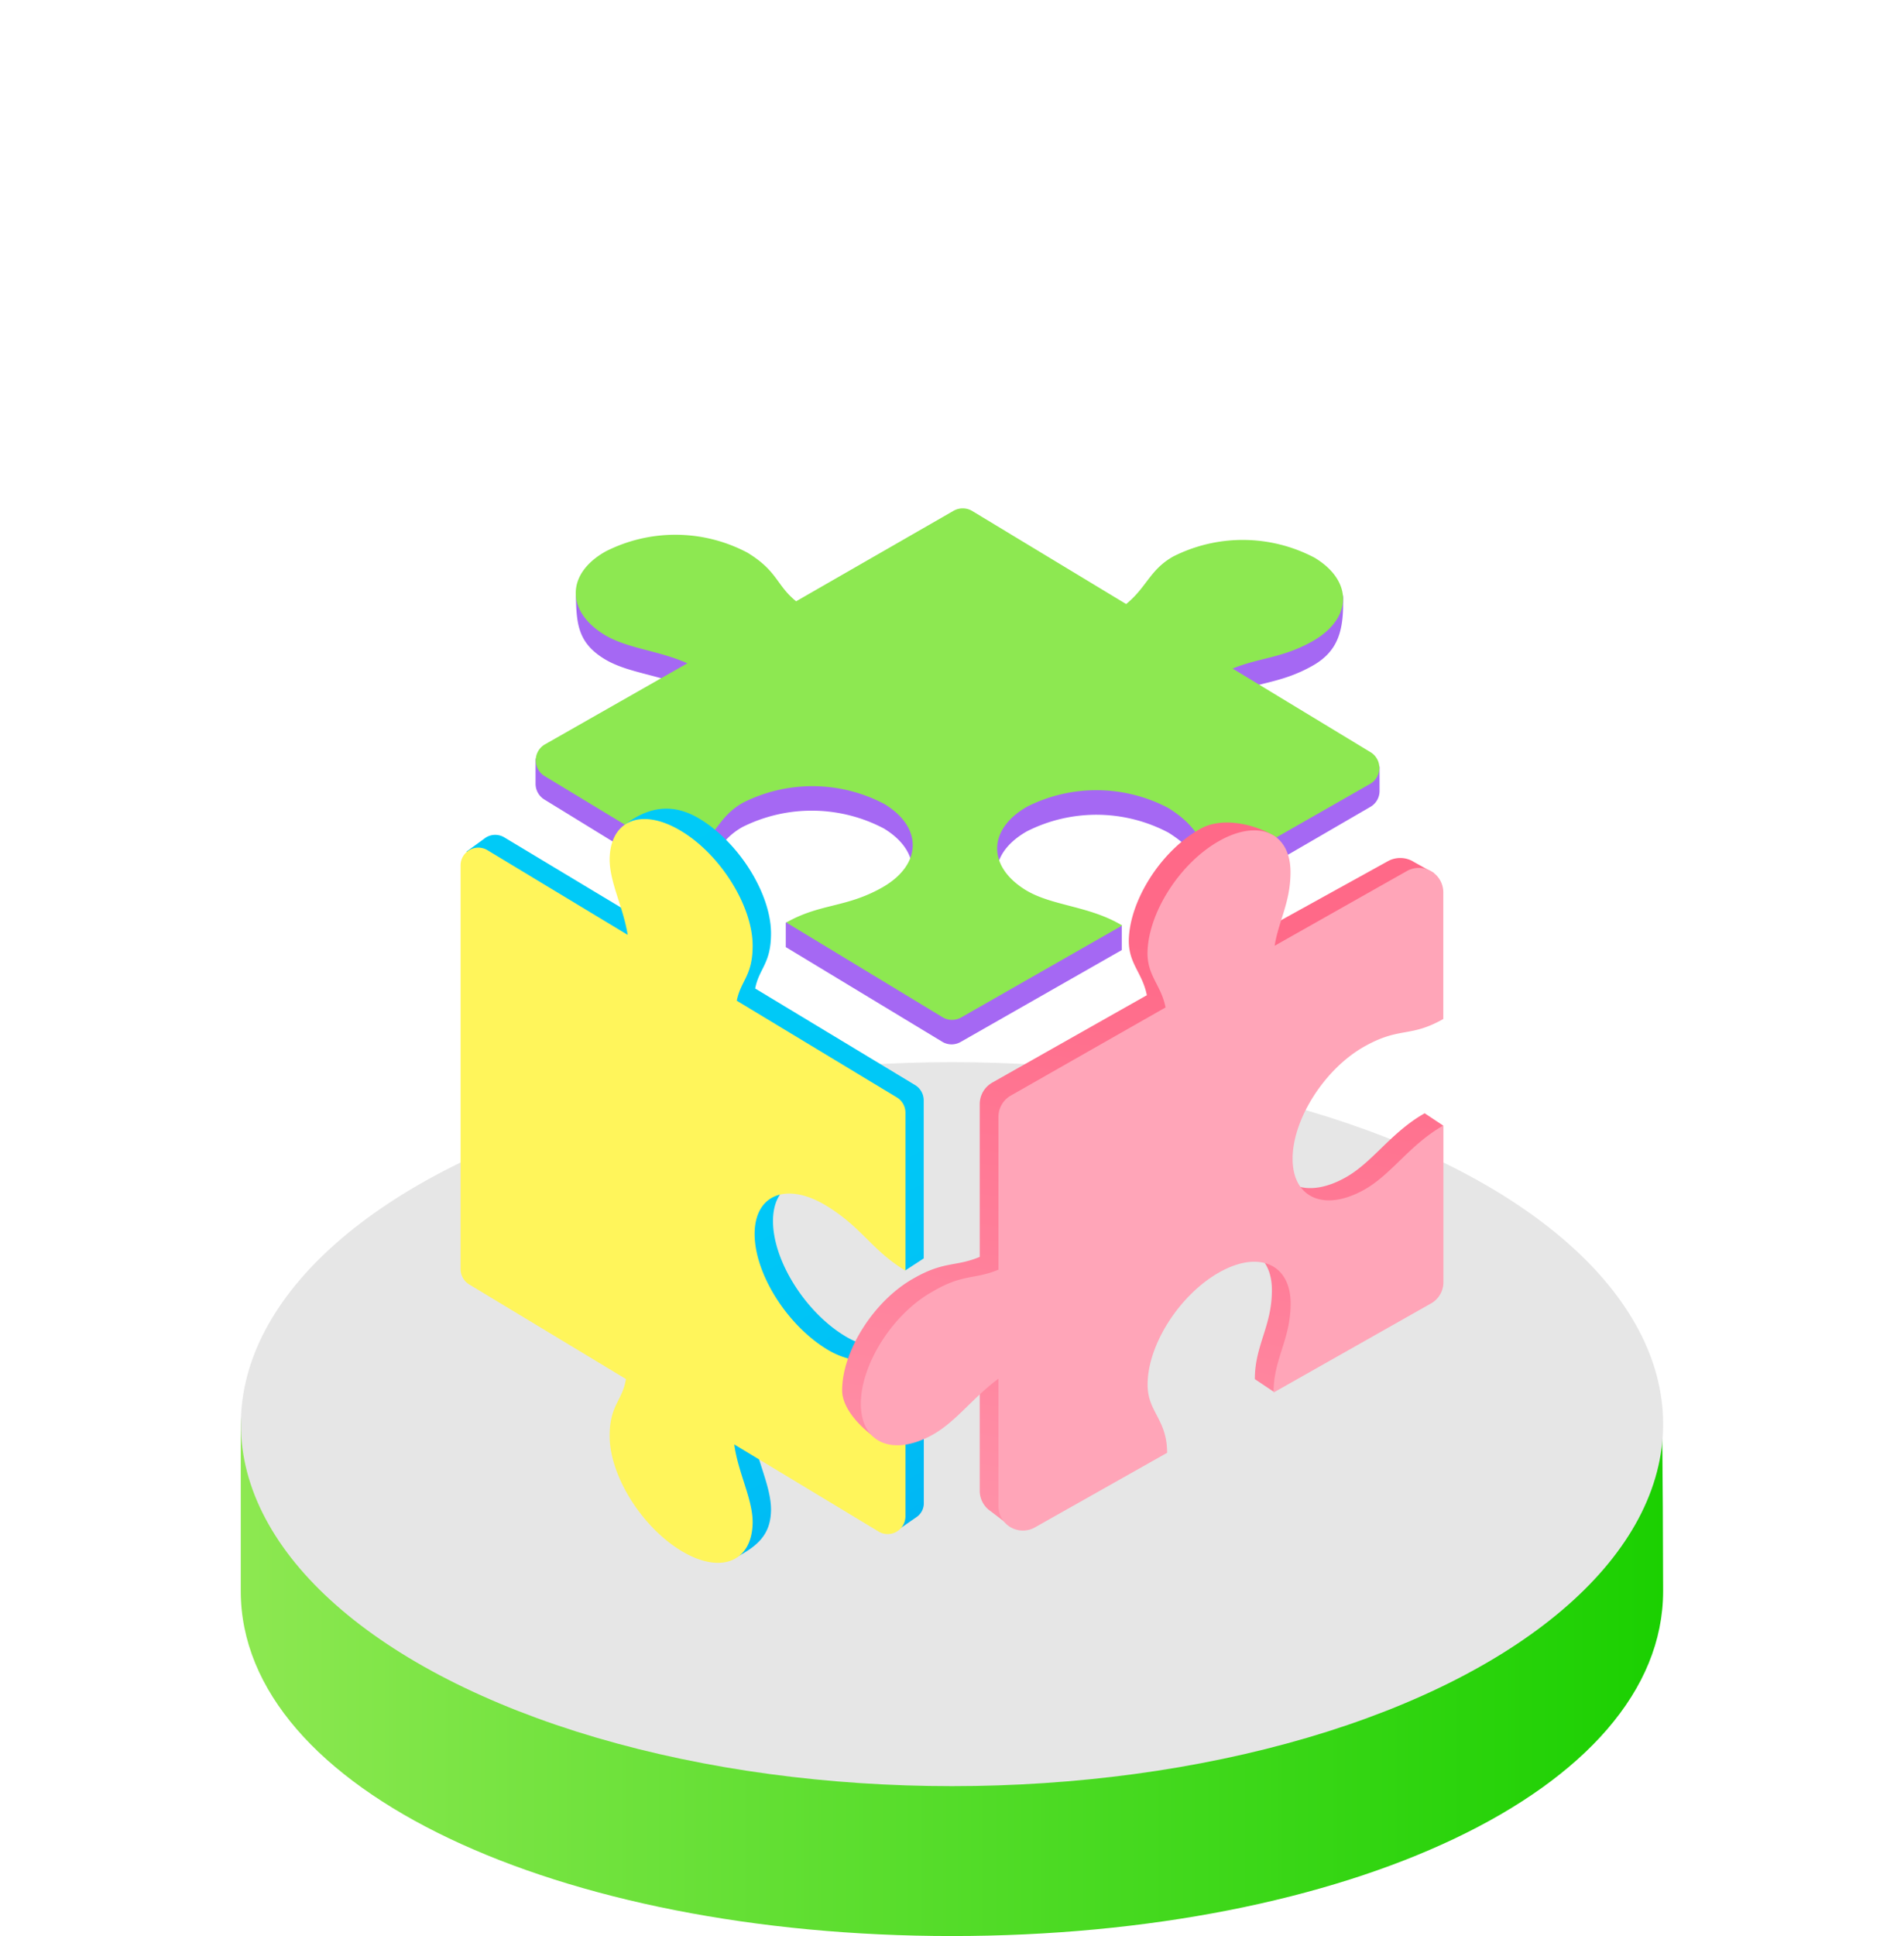 <svg xmlns="http://www.w3.org/2000/svg" xmlns:xlink="http://www.w3.org/1999/xlink" viewBox="0 0 172.96 175.8"><defs><style>.cls-1{opacity:0.5;}.cls-2{fill:url(#radial-gradient);}.cls-3{opacity:0.35;}.cls-4{filter:url(#AI_GaussianBlur_7);}.cls-5{fill:#fff;}.cls-6{opacity:0.1;}.cls-7{fill:url(#linear-gradient);}.cls-8{fill:#e6e6e6;}.cls-9{fill:#a568f3;}.cls-10{fill:#8de851;}.cls-11{fill:url(#linear-gradient-2);}.cls-12{fill:#fff55b;}.cls-13{fill:url(#linear-gradient-3);}.cls-14{fill:#ffa5b8;}</style><radialGradient id="radial-gradient" cx="85.19" cy="90.61" r="71.69" gradientUnits="userSpaceOnUse"><stop offset="0.69" stop-color="#fff" stop-opacity="0.75"/><stop offset="1" stop-color="#fff" stop-opacity="0"/></radialGradient><filter id="AI_GaussianBlur_7" name="AI_GaussianBlur_7"><feGaussianBlur stdDeviation="1"/></filter><linearGradient id="linear-gradient" x1="39.17" y1="154.18" x2="168.38" y2="154.18" gradientUnits="userSpaceOnUse"><stop offset="0" stop-color="#8de851"/><stop offset="1" stop-color="#1bd001"/></linearGradient><linearGradient id="linear-gradient-2" x1="62.83" y1="91.9" x2="115.16" y2="185.52" gradientUnits="userSpaceOnUse"><stop offset="0" stop-color="#00caf7"/><stop offset="0.38" stop-color="#00c8f7"/><stop offset="0.58" stop-color="#00c0f5"/><stop offset="0.73" stop-color="#00b3f3"/><stop offset="0.79" stop-color="#00abf1"/></linearGradient><linearGradient id="linear-gradient-3" x1="113.2" y1="183.45" x2="125.74" y2="103.62" gradientUnits="userSpaceOnUse"><stop offset="0" stop-color="#ffa5b8"/><stop offset="1" stop-color="#ff6988"/></linearGradient></defs><g id="Layer_2" data-name="Layer 2"><g id="Icon"><g class="cls-1"><circle class="cls-2" cx="85.19" cy="90.61" r="71.69"/></g><g class="cls-3"><g class="cls-4"><ellipse class="cls-5" cx="103.78" cy="104.41" rx="1.5" ry="87.02" transform="translate(-59.92 71.56) rotate(-39.15)"/></g><g class="cls-4"><ellipse class="cls-5" cx="103.78" cy="104.41" rx="1.5" ry="87.02" transform="translate(-34.95 170.23) rotate(-79.6)"/></g><g class="cls-4"><ellipse class="cls-5" cx="103.78" cy="104.41" rx="69.78" ry="1.5" transform="translate(-55.9 124.4) rotate(-59.89)"/></g></g><g class="cls-6"><g class="cls-4"><ellipse class="cls-5" cx="103.78" cy="104.41" rx="69.78" ry="1.5" transform="translate(-51.15 34.78) rotate(-24.39)"/></g><g class="cls-4"><ellipse class="cls-5" cx="103.78" cy="104.41" rx="87.02" ry="1.5" transform="translate(-19.54 189.14) rotate(-89.11)"/></g><g class="cls-4"><ellipse class="cls-5" cx="103.78" cy="104.41" rx="1.5" ry="69.78" transform="matrix(0.35, -0.94, 0.94, 0.35, -47.77, 147.4)"/></g><g class="cls-4"><ellipse class="cls-5" cx="103.78" cy="104.41" rx="87.02" ry="1.5" transform="translate(-60.02 72.6) rotate(-39.56)"/></g><g class="cls-4"><ellipse class="cls-5" cx="103.78" cy="104.41" rx="1.5" ry="69.78" transform="translate(-46.58 24.02) rotate(-19.84)"/></g></g><g class="cls-3"><g class="cls-4"><ellipse class="cls-5" cx="103.78" cy="104.41" rx="1.5" ry="80.5" transform="translate(-58.14 114.5) rotate(-55.94)"/></g><g class="cls-4"><ellipse class="cls-5" cx="103.78" cy="104.41" rx="87.02" ry="1.5" transform="translate(-28.27 -5.21) rotate(-6.39)"/></g><g class="cls-4"><ellipse class="cls-5" cx="103.78" cy="104.41" rx="69.78" ry="1.5" transform="translate(-39.04 163.93) rotate(-76.67)"/></g></g><g id="Puzzles"><g id="Platform"><path class="cls-7" d="M168.38,161.87c0,18.15-28.93,31.33-64.6,31.33S39.17,180,39.17,161.87c0-.4,0-14.76,0-15.15,1.23-17.61,29.66-31.57,64.57-31.57,34.56,0,62.78,14.2,64.51,31.57C168.35,147.28,168.38,161.3,168.38,161.87Z" transform="translate(-17.3 -17.4)"/><ellipse class="cls-8" cx="86.48" cy="129.32" rx="64.6" ry="32.87"/></g><g id="Puzzles-2" data-name="Puzzles"><path class="cls-9" d="M123.43,93c3.21,2,2.48,3.34,5.47,5.15l12.88-7.48a1.66,1.66,0,0,0,.84-1.45V87.14c0-.65-.38.65-1,.38l-12.34-7.18c2.41-1,4.52-.93,7.29-2.51,2.39-1.36,2.79-3.34,2.74-6.15,0-1-1.39-.69-2.57-1.4a14,14,0,0,0-12.85-.12c-2.12,1.18-2.41,2.79-4.28,4.32l-14-8.46A1.68,1.68,0,0,0,104,66L89.62,74.19c-1.82-1.47-1.67-2.74-4.43-4.41a14,14,0,0,0-12.85-.13c-1.13.64-2.75.88-2.73,1.81.06,2.56.17,4.27,2.55,5.75,2.08,1.29,4.92,1.42,7.58,2.62L66.88,86.74c-.62.26-.93-.94-.93-.27v2.1a1.68,1.68,0,0,0,.8,1.43l12.49,7.67c3.07-1.76,3-3.76,5.5-5.17a14.07,14.07,0,0,1,12.85.13c3.5,2.12,3.42,5.5-.17,7.55-2.56,1.46-6.54.21-8.74,1v2.22L102.9,112a1.65,1.65,0,0,0,1.69,0l14.61-8.33v-2.23c-2.41-.89-6.93.14-8.8-1-3.46-2.14-3.42-5.5.18-7.55A14,14,0,0,1,123.43,93Z" transform="translate(-17.3 -17.4)"/><path class="cls-10" d="M123.43,90.77c3.21,2,2.48,3.34,5.47,5.15l12.88-7.35a1.67,1.67,0,0,0,0-2.88l-12.51-7.58c2.41-1,4.52-.93,7.29-2.5,3.59-2.06,3.67-5.44.17-7.56a14,14,0,0,0-12.85-.12c-2.12,1.19-2.41,2.8-4.28,4.32l-14-8.46a1.68,1.68,0,0,0-1.69,0L89.62,72c-1.82-1.48-1.67-2.74-4.43-4.42a14,14,0,0,0-12.85-.12c-3.6,2-3.64,5.41-.18,7.55,2.08,1.29,4.92,1.43,7.58,2.62L66.79,85a1.67,1.67,0,0,0,0,2.88l12.5,7.57c3.07-1.75,3-3.75,5.5-5.16a14,14,0,0,1,12.85.12c3.5,2.12,3.42,5.5-.17,7.56-3.3,1.88-5.67,1.45-8.74,3.2l14.21,8.61a1.68,1.68,0,0,0,1.69,0l14.61-8.34c-3-1.81-6.4-1.76-8.8-3.24-3.46-2.15-3.42-5.51.18-7.56A14,14,0,0,1,123.43,90.77Z" transform="translate(-17.3 -17.4)"/><path class="cls-11" d="M94,125.76c2.55,1.54,3.75,5.5,5.54,7l1.67-1.09V117.31a1.62,1.62,0,0,0-.78-1.38L85.9,107.16c.36-1.85,1.44-2.24,1.44-5,0-3.59-2.9-8.25-6.49-10.41-2.63-1.59-5-1-7.18.86-.53.45.69.76.68,1.71,0,2.09,1.24,4.36,1.64,6.86L63.15,93.46a1.61,1.61,0,0,0-1.73,0l-1.65,1.2c-.46.32.85-.31.87.25l.13,36.61a1.64,1.64,0,0,0,.78,1.31l14.27,8.61c-.31,2-1.47,2.34-1.47,5.19,0,3.59,2.91,8.25,6.5,10.42,1.07.64,2.08,2.39,2.87,2,2.11-1.08,3.6-2.06,3.62-4.56,0-2.15-1.32-4.5-1.68-7.09l13,8c.54.41-.25,1.23.32.85l1.56-1.08a1.52,1.52,0,0,0,.68-1.31l0-12.58c-3.07-1.85-4.72-1.06-7.21-2.59-3.59-2.2-6.49-6.83-6.49-10.41S90.42,123.6,94,125.76Z" transform="translate(-17.3 -17.4)"/><path class="cls-12" d="M92.34,126.87c3.29,2,4.15,4.06,7.21,5.91V118.42a1.61,1.61,0,0,0-.78-1.37l-14.54-8.78c.36-1.84,1.44-2.24,1.44-5,0-3.58-2.9-8.25-6.49-10.41s-6.46-1-6.5,2.57c0,2.09,1.24,4.36,1.64,6.86L61.58,94.6A1.61,1.61,0,0,0,59.14,96v36.65a1.64,1.64,0,0,0,.78,1.38l14.24,8.59c-.32,2-1.48,2.34-1.48,5.18,0,3.59,2.91,8.25,6.5,10.42s6.45,1,6.49-2.58c0-2.15-1.32-4.49-1.67-7.08l13.11,7.91a1.61,1.61,0,0,0,2.44-1.38V142.45c-3.07-1.85-4.72-1-7.21-2.58-3.58-2.21-6.49-6.83-6.49-10.42S88.76,124.71,92.34,126.87Z" transform="translate(-17.3 -17.4)"/><path class="cls-13" d="M139.53,111.34c3.3-1.86,4.15-.79,7.21-2.52l.8-12.15-1.8-1a2.32,2.32,0,0,0-2.33-.09l-12,6.63c.35-2.26,1.43-3.92,1.43-6.68,0-1.24.62-1.85.5-2-1.15-.93-4.65-2.19-7-.87-3.59,2-6.46,6.56-6.5,10.17,0,2.11,1.24,2.91,1.64,4.94l-14.05,7.94a2.24,2.24,0,0,0-1.13,1.94v13.88c-2.18.92-3.21.35-6,1.95-3.59,2-6.5,6.58-6.5,10.17,0,1.78,1.92,3.57,3.14,4.39.46.3,1.55-.56,3.36-1.57,2.16-1.19,3.69-3.4,6-5.09v11.4a2.23,2.23,0,0,0,1,1.85l1.5,1.15,12.82-7.68c0-3.06-1.79-3.7-1.77-6.2,0-3.61,2.91-8.14,6.5-10.17s6.49-.77,6.49,2.82c0,3.29-1.55,5-1.55,8.08l1.67,1.12,13.76-9.84,1.67-14.31-1.67-1.11c-3.07,1.73-4.72,4.46-7.21,5.84-3.58,2-6.49.76-6.49-2.82S136,113.37,139.53,111.34Z" transform="translate(-17.3 -17.4)"/><path class="cls-14" d="M141.2,112.45c3.29-1.86,4.15-.79,7.21-2.52V98.43a2.22,2.22,0,0,0-3.32-1.93l-12,6.78c.36-2.27,1.44-3.93,1.44-6.69,0-3.58-2.9-4.85-6.49-2.82s-6.46,6.56-6.5,10.17c0,2.11,1.24,2.91,1.64,4.94l-14.05,8a2.21,2.21,0,0,0-1.13,1.93v13.88c-2.18.92-3.21.35-6,2-3.59,2-6.5,6.59-6.5,10.17s2.91,4.82,6.5,2.83c2.16-1.2,3.69-3.4,6-5.1v11.57a2.22,2.22,0,0,0,3.32,1.93l12-6.77c0-3.07-1.79-3.7-1.77-6.21,0-3.61,2.91-8.14,6.5-10.17s6.49-.76,6.49,2.82c0,3.3-1.55,5-1.55,8.09l14.3-8.09a2.21,2.21,0,0,0,1.13-1.94V119.6c-3.07,1.74-4.72,4.46-7.21,5.84-3.58,2-6.49.77-6.49-2.82S137.62,114.48,141.2,112.45Z" transform="translate(-17.3 -17.4)"/></g></g></g></g></svg>